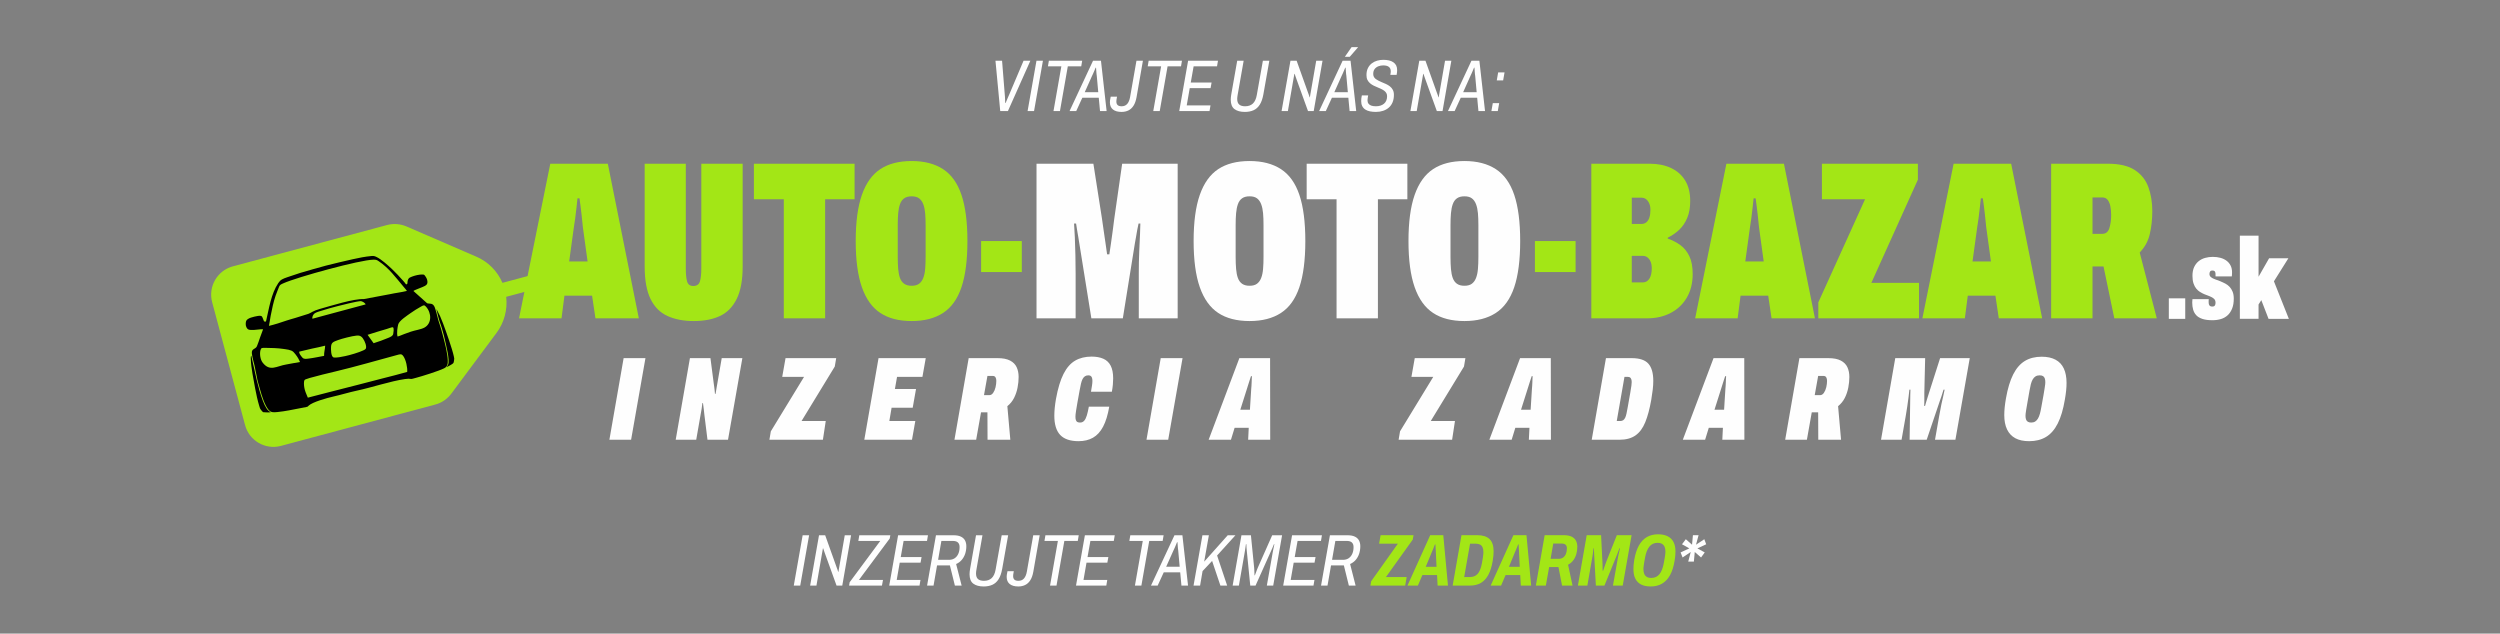 <?xml version="1.0" encoding="UTF-8"?>
<!DOCTYPE svg PUBLIC "-//W3C//DTD SVG 1.0//EN" "http://www.w3.org/TR/2001/REC-SVG-20010904/DTD/svg10.dtd">
<!-- Creator: CorelDRAW 2021.5 -->
<svg xmlns="http://www.w3.org/2000/svg" xml:space="preserve" width="199.269mm" height="50.503mm" version="1.0" style="shape-rendering:geometricPrecision; text-rendering:geometricPrecision; image-rendering:optimizeQuality; fill-rule:evenodd; clip-rule:evenodd"
viewBox="0 0 22485.92 5698.84"
 xmlns:xlink="http://www.w3.org/1999/xlink"
 xmlns:xodm="http://www.corel.com/coreldraw/odm/2003">
 <rect x="0" y="0" width="22485.92" height="5698.84" fill="#808080" stroke="none"/>
 <defs>
  <style type="text/css">
   <![CDATA[
    .fil0 {fill:none}
    .fil2 {fill:black}
    .fil3 {fill:#FEFEFE;fill-rule:nonzero}
    .fil1 {fill:#A3E616;fill-rule:nonzero}
    .fil4 {fill:#A3E616;fill-rule:nonzero}
   ]]>
  </style>
 </defs>
 <g id="Layer_x0020_1">
  <rect class="fil0" x="-0" y="-0" width="22485.91" height="5698.83"/>
  <g id="_2073222866560">
   <g>
    <g>
     <path class="fil1" d="M4059.24 3540.68l407.37 -547.33c68.87,-92.96 99.7,-208.93 86.34,-323.72l371.62 -99.58c10.62,-2.84 17.17,-9.63 20.39,-20.2 2.88,-10.49 1.25,-27.82 -5.19,-51.88 -3.1,-11.58 -6.32,-21.09 -9.99,-28.5 -3.75,-7.71 -7.68,-13.69 -11.84,-17.92 -4.24,-4.56 -8.28,-7.17 -12.85,-7.96 -4.57,-0.8 -9.21,-0.55 -14.21,0.79l-371.69 99.59c-45.29,-105.97 -129.84,-190.77 -236.24,-235.93l-627.44 -271.4c-54.83,-23.26 -116.08,-28.18 -173.86,-12.69l-1388.11 371.94c-140.26,38.25 -223.31,183.05 -185.07,323.29 98.5,367.61 197.01,735.22 295.49,1102.84 36.4,140.77 180.29,225.41 321.04,189 517.98,-138.75 871.37,-233.47 1389.34,-372.26 57.97,-14.84 108.54,-49.71 144.89,-98.08z"/>
     <path class="fil2" d="M3662.49 3345.22c-73.92,20.7 -149.01,40.28 -223.08,58.68 -74.66,18.53 -149.05,39.37 -223.54,57.97 -149.35,37.31 -298.31,76.66 -447.15,114.86 -8.41,-22.55 -19.42,-43.17 -26.7,-69.09 -6.15,-21.96 -9.99,-51.78 -7.64,-71.07 1.5,-12.34 2.05,-19.65 14.55,-24.74 8.93,-3.64 27.31,-9.67 36.37,-12.24 76.66,-21.7 155.49,-40.44 233.49,-59.1 184.72,-44.13 365.7,-97.18 549.09,-146.57 33.34,-8.98 43.43,-13.87 60.49,10.44 23.18,33.07 37.61,102.61 34.11,140.86zm354.36 -42.44c15.32,-7.72 45.35,-23.78 57.23,-33.54 7.61,-6.24 7.92,-17.4 9.74,-27.82 2.82,-16.17 2.44,-16.01 -1.53,-34.68 -14.73,-69.45 -69.83,-224.8 -96.46,-295.31 -8.62,-22.86 -18.09,-45.27 -27.32,-67.5l-29.67 -58.54c-3.15,-3.95 -1.85,-2.14 -3.36,-3.54 10.84,44.25 21.69,95.01 37.79,135.83 7.3,18.49 14.48,46.66 20.14,66.5 6.44,22.55 13.08,47.06 17.7,69.73 8.82,43.29 47.66,184.62 29.27,226.45l-11.1 18.91c-2.25,3.05 -0.82,0.63 -2.44,3.51zm-1581.3 405.09c-18.55,-9.78 -26.11,-16.09 -39.84,-36.68 -43.95,-65.82 -88.28,-253.04 -104.8,-333.83 -9.3,-45.5 -22.68,-93.72 -30.77,-138.66 -6.57,8 -4.5,23.58 -4.22,32.97 2.34,74.48 25.24,188.09 38.89,261.47 9.08,48.83 22.33,110.66 37.05,158.53 5.18,16.88 5.7,22.58 15.44,34.86 4.62,5.81 15.03,19.26 21.01,21.15 5.97,1.88 59.6,2.39 67.25,0.2zm857.26 -590.88c1.57,20.92 -5.09,24.77 -24.26,34.03 -40.49,19.57 -121.62,43.06 -164.31,51.93 -28.93,6.04 -79.99,16.87 -102.89,12.01 -25.46,-5.43 -25.25,-75.71 -23.95,-95.78 2.58,-39.33 20.55,-44.55 62.41,-60.33 32.17,-12.12 128.21,-37.24 165.03,-40.12 20.97,-1.62 30.11,-1.03 43.99,8.82 19.3,13.68 41.7,58.51 43.97,89.43zm13.44 -105.5c46.05,-14.13 129.32,-41.41 172.51,-52.75 10.39,-2.74 18.43,-6.33 27.67,-9.33 4.48,-1.44 23.99,-8.14 28.61,-5.27 10.48,8.85 3.54,49.18 1.68,59.15 -3.39,18.12 -23.7,27.24 -44.81,35.83 -39.93,16.26 -90.07,35.68 -131.77,47.81l-53.89 -75.44zm-391.26 189.26c-46.22,8.31 -93.14,18.93 -138.23,24.33 -22.92,2.74 -43,6.98 -56.69,-8.44 -38.16,-42.99 -28.28,-55.48 -27.05,-54.22l113.77 -26.97c37.29,-7.49 80.87,-16.81 117.83,-26.33 -0.53,29.78 -11.32,60.64 -9.63,91.63zm660.71 -173.98c-9.1,-32.23 -0.27,-82.36 5.36,-107.18 7.93,-35.09 82.28,-81.77 111.84,-103.4 25.76,-18.84 63.85,-42.15 92.03,-57.71 24.58,-13.55 30.16,-18.19 46.81,0.26 51.37,57 53.18,151.06 -14.48,187.86 -31.95,17.39 -85.69,23.88 -122.79,36.89 -19.62,6.88 -40.39,14.23 -59.05,21.24 -16.07,6.05 -44.78,19 -59.72,22.04zm-877.29 229.46c-19.56,5.13 -41.12,6.65 -61.15,10.47 -20.28,3.87 -41.68,8.36 -62.45,11.6 -86.01,13.47 -146.6,67.93 -212.11,-16.25 -22.18,-28.52 -28.19,-78.55 -20.53,-110.45 6,-24.95 15.1,-22.83 42.01,-22.9 45.09,-0.1 121.09,2.65 161.04,9.16 28.8,4.69 74.63,7.33 94.46,28.41 11.89,12.67 21.36,24.14 32.19,40.26 19.16,28.57 16.92,33.48 26.53,49.68zm590.13 -518.34l-479.07 128.99c-3.42,-18.56 7.58,-38.72 20.45,-48.35 12.83,-9.61 46.47,-19.47 64.44,-24.58 22.2,-6.31 45.08,-14.33 68.7,-20.72 24.31,-6.59 48.73,-13.21 73.09,-19.59 34.56,-9.03 175.88,-44.69 208.43,-45.1 7.93,-0.1 37.37,11.92 43.96,29.35zm-869.44 193.22c6.16,-30.2 9.85,-62.48 15.66,-92.1 12.14,-61.76 23.81,-119.44 43.86,-178.88 9.93,-29.42 21.68,-54.77 32.77,-84.04 5.6,-14.71 19.56,-20.11 38.42,-28.56 122.72,-55.07 689.07,-211.06 810.25,-211.99 23.26,-0.16 29.17,2.51 44.9,13 94.56,63.18 153.21,146.31 224.71,230.66 10.05,11.85 21.28,24.71 30.43,37.38 -49.52,12.62 -104.76,18.56 -154.65,29.61l-232.82 43.76c-93.57,-3.99 -291.47,59.73 -394.69,88.22 -64.97,17.95 -81.69,37.2 -104.06,44.57l-117.15 36.64c-26.08,8.2 -54.67,15.01 -79.99,23.93 -46.76,16.5 -109.32,36.41 -157.65,47.79zm-26.65 -38.94c-25.32,1.06 -14.31,-0.17 -31.4,-36.14 -4.76,-10.02 -8.14,-14.13 -18.22,-15.3 -8.68,-1.03 -19.07,0.08 -28,1.82 -28.27,5.47 -92.51,16.96 -101.33,46.23 -4.05,13.45 -5.83,36.24 2.49,53.7 9.56,20.05 18.71,23.79 39.47,25.15 42.32,2.78 93.65,-10.38 110.64,-5.28 -9,24.64 -18.68,49.58 -27.62,74.78 -9.06,25.54 -16.98,52.74 -27.83,77.21 -12.85,28.99 -50.84,19.1 -45.06,65.89 4.42,35.82 14.61,71.71 23.81,107.23 4.25,16.44 6.34,34.87 9.91,51.48 3.46,16.13 8.84,37.09 11.09,52.82 4.49,31.35 19.53,77.03 28.21,109.46 16.02,59.87 44.09,147.62 78.1,185.88 21.89,24.61 43.33,22.39 80.92,18.81 33.39,-3.18 68.33,-9.17 102.29,-15.08l155.1 -29.98c17.13,-4.25 11.3,-2.81 20.64,-11.8 34.82,-33.47 167.01,-69.86 219.22,-81.57 72.19,-16.19 145.08,-39.12 217.31,-54.41 133.01,-28.12 298.61,-84.74 430.9,-103.71 56.79,-8.14 42.26,4.52 69.98,-3.22 9.37,-2.61 18.77,-5.08 28.14,-7.58 54.63,-14.49 204.08,-61.13 252.62,-85.39 16.69,-8.35 23.65,-16.34 29.45,-30.55 14.2,-34.73 -9.7,-149.18 -22.83,-198.58 -10.87,-40.8 -29.43,-118.68 -43.31,-158.02 -22.95,-64.96 -27.49,-108.36 -45.23,-157.8 -17.25,-48.09 -46.8,-32.89 -70.04,-40.61l-123.43 -110.33c9.43,-9.72 84.1,-33.82 104.31,-46.06 17.68,-10.71 23.66,-19.22 21.69,-41.58 -1.81,-20.05 -12.37,-37.11 -22.51,-50.15 -7.84,-10.04 -8.06,-9.75 -21.1,-10.12 -9.5,-0.27 -17.12,-0.19 -27.61,1.26 -28.29,3.88 -62.01,13.39 -87.59,26.09 -13.61,6.76 -20.24,27.29 -20.41,42.15 -0.17,12.83 -0.03,14.68 -12.56,19.68 -8.53,-13.23 -18.55,-23.95 -29.54,-36.36 -30.48,-34.39 -61.18,-67.55 -94.75,-99.39 -35.88,-34.03 -98.24,-90.74 -140.44,-110.77 -15.34,-7.3 -25.03,-11.36 -45.2,-9.44 -59.67,5.63 -111.04,15.79 -170.64,29.2 -79.87,17.96 -157.6,36.38 -237.81,56.67 -40.26,10.21 -79.66,22.41 -119.67,33.14 -79.03,21.18 -151.13,44.12 -228.03,71.05 -45.71,16.01 -62.91,22.46 -84.14,54.38 -31.75,47.78 -52.34,103.63 -68.85,164.72 -16.36,60.54 -27.42,121.54 -41.14,180.43z"/>
    </g>
    <path class="fil1" d="M4668.44 2863.35l280.99 -1390.79 517.49 0 278.95 1390.79 -390.12 0 -30.34 -204.17 -248.64 0 -26.28 204.17 -382.05 0zm450.78 -511.45l165.75 0 -42.45 -309.26c-1.34,-12.14 -3.02,-28.33 -5.04,-48.53 -2.02,-20.22 -4.37,-42.78 -7.09,-67.72 -2.69,-24.94 -5.71,-49.88 -9.07,-74.81 -3.36,-24.9 -6.42,-47.48 -9.11,-67.72l-18.19 0c-2.69,25.62 -5.74,53.9 -9.11,84.93 -3.36,30.99 -7.05,61.97 -11.11,92.99 -4.04,30.99 -8.08,57.94 -12.13,80.86l-42.45 309.26zm1119.9 535.71c-90.3,0 -168.8,-15.15 -235.51,-45.5 -66.69,-30.32 -117.57,-81.53 -152.62,-153.62 -35.03,-72.09 -52.56,-169.46 -52.56,-292.09l0 -923.84 369.95 0 0 944.04c0,47.19 3.7,84.9 11.09,113.2 7.43,28.32 25.94,42.47 55.62,42.47 32.33,0 52.53,-14.15 60.63,-42.47 8.09,-28.3 12.13,-66.01 12.13,-113.2l0 -944.04 371.94 0 0 923.84c0,122.64 -17.85,220 -53.57,292.09 -35.7,72.09 -85.91,123.3 -150.6,153.62 -64.67,30.34 -143.51,45.5 -236.51,45.5zm810.62 -24.26l0 -1071.38 -268.87 0 0 -319.41 905.63 0 0 319.41 -264.82 0 0 1071.38 -371.94 0zm1150.22 24.26c-114.57,0 -208.57,-24.26 -282,-72.78 -73.46,-48.5 -128.72,-125.66 -165.75,-231.46 -37.07,-105.77 -55.62,-244.26 -55.62,-415.39 0,-171.16 18.55,-309.63 55.62,-415.43 37.03,-105.79 92.29,-182.93 165.75,-231.45 73.44,-48.53 167.44,-72.77 282,-72.77 113.19,0 207.19,24.24 281.97,72.77 74.81,48.52 130.06,125.66 165.79,231.45 35.69,105.8 53.57,244.27 53.57,415.43 0,171.14 -17.87,309.63 -53.57,415.39 -35.73,105.8 -90.97,182.96 -165.79,231.46 -74.78,48.52 -168.78,72.78 -281.97,72.78zm0 -317.38c28.29,0 50.52,-6.06 66.68,-18.19 16.19,-12.13 28.66,-29.31 37.41,-51.56 8.77,-22.22 14.49,-49.17 17.2,-80.85 2.7,-31.66 4.04,-67.73 4.04,-108.15l0 -287.05c0,-40.43 -1.34,-76.13 -4.04,-107.14 -2.71,-30.99 -8.43,-57.94 -17.2,-80.86 -8.75,-22.88 -21.21,-40.43 -37.41,-52.56 -16.16,-12.11 -38.39,-18.18 -66.68,-18.18 -28.32,0 -50.88,6.07 -67.73,18.18 -16.86,12.13 -29.33,29.68 -37.4,52.56 -8.1,22.92 -13.48,49.88 -16.17,80.86 -2.72,31.01 -4.06,66.71 -4.06,107.14l0 287.05c0,40.42 1.34,76.48 4.06,108.15 2.69,31.69 8.07,58.63 16.17,80.85 8.07,22.25 20.54,39.43 37.4,51.56 16.85,12.13 39.4,18.19 67.73,18.19zm624.6 -123.31l0 -278.95 365.89 0 0 278.95 -365.89 0z"/>
    <path class="fil3" d="M9322.88 2863.35l0 -1390.79 511.45 0 76.79 491.25c4.06,26.95 8.78,59.95 14.15,99.04 5.41,39.08 11.13,78.5 17.21,118.26 6.05,39.77 11.09,75.12 15.15,106.14l20.2 0c4.06,-25.62 8.77,-57.3 14.15,-95.01 5.41,-37.75 10.79,-76.48 16.17,-116.25 5.41,-39.75 10.11,-76.48 14.17,-110.17l70.75 -493.26 499.3 0 0 1390.79 -349.72 0 0 -402.28c0,-71.42 1.34,-137.45 4.04,-198.09 2.69,-60.65 5.04,-113.21 7.09,-157.69 2.01,-44.46 3.02,-76.12 3.02,-95l-16.17 0c-4.06,16.17 -8.09,35.73 -12.13,58.61 -4.06,22.92 -7.76,44.49 -11.13,64.69 -3.36,20.23 -6.41,37.07 -9.11,50.54l-109.15 679.22 -283.01 0 -109.16 -679.22c-1.34,-13.47 -4.03,-30.31 -8.07,-50.54 -4.06,-20.2 -7.76,-41.77 -11.13,-64.69 -3.36,-22.88 -6.41,-42.44 -9.11,-58.61l-18.18 0c2.69,33.71 5.04,75.82 7.06,126.33 2.04,50.55 3.72,104.12 5.07,160.72 1.34,56.59 2.02,111.17 2.02,163.73l0 402.28 -351.74 0zm1916.38 24.26c-114.57,0 -208.57,-24.26 -282,-72.78 -73.46,-48.5 -128.71,-125.66 -165.75,-231.46 -37.07,-105.77 -55.61,-244.26 -55.61,-415.39 0,-171.16 18.54,-309.63 55.61,-415.43 37.05,-105.79 92.29,-182.93 165.75,-231.45 73.44,-48.53 167.44,-72.77 282,-72.77 113.19,0 207.19,24.24 281.97,72.77 74.81,48.52 130.06,125.66 165.79,231.45 35.69,105.8 53.57,244.27 53.57,415.43 0,171.14 -17.87,309.63 -53.57,415.39 -35.73,105.8 -90.97,182.96 -165.79,231.46 -74.78,48.52 -168.78,72.78 -281.97,72.78zm0 -317.38c28.3,0 50.52,-6.06 66.69,-18.19 16.19,-12.13 28.65,-29.31 37.4,-51.56 8.77,-22.22 14.49,-49.17 17.21,-80.85 2.69,-31.66 4.03,-67.73 4.03,-108.15l0 -287.05c0,-40.43 -1.34,-76.13 -4.03,-107.14 -2.72,-30.99 -8.44,-57.94 -17.21,-80.86 -8.75,-22.88 -21.2,-40.43 -37.4,-52.56 -16.17,-12.11 -38.39,-18.18 -66.69,-18.18 -28.32,0 -50.88,6.07 -67.72,18.18 -16.87,12.13 -29.34,29.68 -37.41,52.56 -8.09,22.92 -13.47,49.88 -16.17,80.86 -2.71,31.01 -4.06,66.71 -4.06,107.14l0 287.05c0,40.42 1.35,76.48 4.06,108.15 2.7,31.69 8.08,58.63 16.17,80.85 8.07,22.25 20.54,39.43 37.41,51.56 16.84,12.13 39.39,18.19 67.72,18.19zm782.29 293.12l0 -1071.38 -268.86 0 0 -319.41 905.63 0 0 319.41 -264.83 0 0 1071.38 -371.94 0zm1150.22 24.26c-114.56,0 -208.57,-24.26 -281.99,-72.78 -73.47,-48.5 -128.72,-125.66 -165.77,-231.46 -37.06,-105.77 -55.61,-244.26 -55.61,-415.39 0,-171.16 18.55,-309.63 55.61,-415.43 37.05,-105.79 92.29,-182.93 165.77,-231.45 73.43,-48.53 167.44,-72.77 281.99,-72.77 113.19,0 207.2,24.24 281.98,72.77 74.8,48.52 130.05,125.66 165.78,231.45 35.7,105.8 53.58,244.27 53.58,415.43 0,171.14 -17.87,309.63 -53.58,415.39 -35.73,105.8 -90.97,182.96 -165.78,231.46 -74.78,48.52 -168.79,72.78 -281.98,72.78zm0 -317.38c28.3,0 50.52,-6.06 66.69,-18.19 16.19,-12.13 28.66,-29.31 37.41,-51.56 8.77,-22.22 14.48,-49.17 17.2,-80.85 2.69,-31.66 4.04,-67.73 4.04,-108.15l0 -287.05c0,-40.43 -1.35,-76.13 -4.04,-107.14 -2.72,-30.99 -8.43,-57.94 -17.2,-80.86 -8.75,-22.88 -21.21,-40.43 -37.41,-52.56 -16.17,-12.11 -38.39,-18.18 -66.69,-18.18 -28.32,0 -50.88,6.07 -67.72,18.18 -16.87,12.13 -29.33,29.68 -37.41,52.56 -8.09,22.92 -13.47,49.88 -16.16,80.86 -2.72,31.01 -4.06,66.71 -4.06,107.14l0 287.05c0,40.42 1.34,76.48 4.06,108.15 2.69,31.69 8.07,58.63 16.16,80.85 8.08,22.25 20.54,39.43 37.41,51.56 16.84,12.13 39.39,18.19 67.72,18.19z"/>
    <path class="fil1" d="M13805.53 2446.92l0 -278.95 365.89 0 0 278.95 -365.89 0zm507.41 416.43l0 -1390.79 525.59 0c72.77,0 136.45,12.81 191.03,38.41 54.58,25.62 97.03,63.01 127.34,112.21 30.32,49.18 45.5,110.84 45.5,184.95 0,57.94 -8.77,108.16 -26.28,150.6 -17.54,42.45 -41.44,78.18 -71.78,107.14 -30.31,28.97 -65,52.9 -104.09,71.78l0 8.07c41.77,14.83 79.49,34.38 113.19,58.62 33.68,24.26 60.63,57.29 80.86,99.06 20.2,41.77 30.31,95.69 30.31,161.73 0,80.86 -17.5,151.26 -52.56,211.23 -35.01,59.99 -83.55,106.13 -145.52,138.47 -62.01,32.35 -132.75,48.52 -212.27,48.52l-501.32 0zm363.87 -323.44l101.06 0c22.92,0 41.77,-10.79 56.6,-32.33 14.82,-21.58 22.24,-53.92 22.24,-97.03 0,-20.23 -3.36,-38.75 -10.11,-55.59 -6.73,-16.87 -16.17,-30 -28.3,-39.43 -12.13,-9.43 -25.62,-14.14 -40.43,-14.14l-101.06 0 0 238.51zm0 -525.6l86.91 0c17.51,0 32.36,-5.04 44.47,-15.15 12.13,-10.09 21.24,-24.6 27.29,-43.46 6.08,-18.86 9.11,-42.45 9.11,-70.74 0,-29.64 -7.4,-54.92 -22.22,-75.82 -14.85,-20.88 -34.38,-31.32 -58.64,-31.32l-86.91 0 0 236.49zm570.06 849.04l280.99 -1390.79 517.49 0 278.95 1390.79 -390.12 0 -30.34 -204.17 -248.64 0 -26.28 204.17 -382.05 0zm450.78 -511.45l165.75 0 -42.45 -309.26c-1.34,-12.14 -3.02,-28.33 -5.04,-48.53 -2.02,-20.22 -4.37,-42.78 -7.09,-67.72 -2.69,-24.94 -5.71,-49.88 -9.07,-74.81 -3.36,-24.9 -6.42,-47.48 -9.11,-67.72l-18.19 0c-2.69,25.62 -5.74,53.9 -9.11,84.93 -3.36,30.99 -7.05,61.97 -11.11,92.99 -4.04,30.99 -8.08,57.94 -12.13,80.86l-42.45 309.26zm656.97 511.45l0 -143.54 420.46 -927.84 -388.1 0 0 -319.41 863.15 0 0 143.54 -418.45 927.86 428.56 0 0 319.4 -905.63 0zm935.94 0l281 -1390.79 517.49 0 278.95 1390.79 -390.13 0 -30.34 -204.17 -248.63 0 -26.28 204.17 -382.06 0zm450.79 -511.45l165.75 0 -42.45 -309.26c-1.34,-12.14 -3.02,-28.33 -5.04,-48.53 -2.02,-20.22 -4.37,-42.78 -7.09,-67.72 -2.7,-24.94 -5.72,-49.88 -9.08,-74.81 -3.36,-24.9 -6.41,-47.48 -9.11,-67.72l-18.18 0c-2.7,25.62 -5.74,53.9 -9.11,84.93 -3.36,30.99 -7.06,61.97 -11.13,92.99 -4.03,30.99 -8.07,57.94 -12.13,80.86l-42.44 309.26zm707.51 511.45l0 -1390.79 509.41 0c103.76,0 184.62,18.89 242.55,56.62 57.97,37.71 98.74,88.93 122.3,153.62 23.6,64.69 35.39,136.79 35.39,216.3 0,72.77 -7.43,141.17 -22.24,205.18 -14.83,64.03 -45.14,119.61 -90.95,166.77l153.62 592.3 -382.05 0 -97.03 -466.95 -99.06 0 0 466.95 -371.94 0zm371.94 -760.07l86.93 0c32.34,0 53.9,-17.17 64.69,-51.56 10.77,-34.35 16.17,-73.1 16.17,-116.22 0,-29.68 -2.36,-56.29 -7.09,-79.86 -4.71,-23.58 -12.81,-42.78 -24.26,-57.63 -11.43,-14.82 -27.96,-22.22 -49.52,-22.22l-86.93 0 0 327.48z"/>
    <path class="fil3" d="M5481.07 3955.3l128.04 -734.08 196.3 0 -129.1 734.08 -195.24 0zm596.36 0l128.04 -734.08 184.56 0 28.81 221.94c1.42,9.24 2.84,19.38 4.28,30.42 1.42,11.01 2.84,22.4 4.27,34.11 1.42,11.75 2.48,23.31 3.2,34.69l5.33 0c2.84,-18.49 6.57,-40.37 11.21,-65.62 4.63,-25.24 8.35,-46.77 11.19,-64.53l33.09 -191.01 185.65 0 -129.1 734.08 -184.59 0 -27.73 -223c-1.42,-15.65 -3.39,-33.42 -5.87,-53.34 -2.48,-19.92 -4.82,-37.71 -6.94,-53.36l-5.33 0c-1.42,14.23 -3.75,31.84 -6.96,52.82 -3.18,20.98 -6.57,40.01 -10.11,57.09l-38.41 219.79 -184.59 0zm842.82 0l12.81 -75.77 298.74 -489.71 -196.3 0 29.87 -168.6 455.6 0 -12.81 75.76 -298.76 489.75 217.67 0 -25.62 168.57 -481.2 0zm853.54 0l128.04 -734.08 424.63 0 -29.88 168.6 -228.32 0 -19.19 108.83 189.92 0 -29.88 168.57 -189.91 0 -20.28 119.51 233.65 0 -29.88 168.57 -428.89 0zm810.82 0l128.04 -734.08 260.33 0c46.95,0 84.3,7.3 112.03,21.88 27.76,14.59 47.5,34.51 59.21,59.76 11.75,25.24 17.61,54.57 17.61,88.02 0,30.58 -3.2,62.42 -9.59,95.51 -6.42,33.05 -16.89,63.99 -31.48,92.8 -14.59,28.82 -34.69,53.52 -60.29,74.16l26.69 301.95 -204.86 0 -1.06 -246.47 -57.63 0 -43.74 246.47 -195.25 0zm265.69 -401.18l48 0c13.51,0 25.06,-6.93 34.67,-20.82 9.59,-13.87 16.71,-30.76 21.34,-50.68 4.63,-19.92 6.93,-39.11 6.93,-57.61 0,-12.8 -2.48,-23.3 -7.45,-31.48 -4.99,-8.17 -13.17,-12.25 -24.54,-12.25l-48.01 0 -30.93 172.84zm851.35 413.97c-75.4,0 -130.71,-18.68 -165.91,-56.03 -35.2,-37.33 -52.81,-95.11 -52.81,-173.36 0,-22.06 1.24,-45.7 3.75,-70.96 2.48,-25.27 6.21,-52.12 11.21,-80.57 17.06,-93.87 39.65,-168.57 67.74,-224.06 28.1,-55.48 62.97,-95.3 104.56,-119.48 41.62,-24.19 90.86,-36.3 147.78,-36.3 41.26,0 76.46,6.42 105.63,19.23 29.16,12.8 51.22,33.59 66.15,62.41 14.92,28.79 22.4,67.02 22.4,114.69 0,17.07 -0.88,35.57 -2.66,55.48 -1.78,19.92 -4.82,41.26 -9.08,64.03l-187.77 0c3.54,-20.65 6.58,-38.96 9.06,-54.98 2.51,-15.98 3.75,-30.05 3.75,-42.14 0,-10.65 -1.24,-19.92 -3.75,-27.73 -2.48,-7.84 -6.4,-13.53 -11.72,-17.07 -5.35,-3.57 -12.29,-5.36 -20.82,-5.36 -12.09,0 -22.4,2.85 -30.94,8.54 -8.53,5.69 -15.65,14.05 -21.34,25.08 -5.69,11.02 -10.47,25.07 -14.41,42.15 -3.9,17.07 -7.99,37.35 -12.25,60.81 -8.54,46.22 -15.29,83.75 -20.28,112.57 -4.97,28.79 -8.72,51.22 -11.21,67.2 -2.48,16.01 -4.08,27.94 -4.78,35.75 -0.72,7.84 -1.08,14.59 -1.08,20.29 0,11.37 1.24,21.16 3.75,29.33 2.48,8.17 6.75,14.05 12.81,17.61 6.03,3.54 14.41,5.33 25.06,5.33 14.93,0 27.22,-5.33 36.81,-16.01 9.59,-10.65 17.61,-26.66 24,-48 6.42,-21.34 12.45,-47.65 18.13,-78.94l183.53 0c-12.81,74.68 -31.3,134.79 -55.48,180.31 -24.18,45.53 -54.58,78.58 -91.23,99.23 -36.63,20.62 -79.49,30.93 -128.56,30.93zm610.25 -12.8l128.04 -734.08 196.31 0 -129.1 734.08 -195.25 0zm559.02 0l276.33 -734.08 276.36 0 1.06 734.08 -198.44 0 5.33 -107.76 -126.98 0 -33.06 107.76 -200.59 0zm284.87 -269.95l86.41 0 11.75 -187.77c0.72,-7.83 1.42,-16.55 2.14,-26.15 0.7,-9.6 1.24,-19.74 1.58,-30.42 0.36,-10.66 0.72,-20.98 1.08,-30.94 0.34,-9.95 0.88,-18.83 1.61,-26.66l-8.54 0c-3.57,10.69 -7.65,23.12 -12.29,37.35 -4.6,14.23 -9.05,28.09 -13.32,41.59 -4.28,13.53 -7.84,24.92 -10.69,34.15l-59.75 188.85zm1423.79 269.95l12.81 -75.77 298.74 -489.71 -196.31 0 29.88 -168.6 455.59 0 -12.8 75.76 -298.76 489.75 217.66 0 -25.6 168.57 -481.2 0zm816.18 0l276.34 -734.08 276.36 0 1.06 734.08 -198.44 0 5.33 -107.76 -126.98 0 -33.06 107.76 -200.6 0zm284.88 -269.95l86.41 0 11.75 -187.77c0.72,-7.83 1.42,-16.55 2.14,-26.15 0.7,-9.6 1.24,-19.74 1.58,-30.42 0.36,-10.66 0.72,-20.98 1.08,-30.94 0.34,-9.95 0.88,-18.83 1.6,-26.66l-8.53 0c-3.57,10.69 -7.66,23.12 -12.29,37.35 -4.6,14.23 -9.05,28.09 -13.32,41.59 -4.28,13.53 -7.84,24.92 -10.69,34.15l-59.75 188.85zm635.85 269.95l128.04 -734.08 231.51 0c70.44,0 120.39,16.55 149.92,49.62 29.52,33.09 44.27,84.85 44.27,155.25 0,24.19 -1.58,50.16 -4.8,77.88 -3.2,27.76 -7.65,58.34 -13.34,91.75 -14.23,81.1 -32.18,148.32 -53.88,201.66 -21.68,53.36 -51.04,93.02 -88.03,118.96 -36.99,25.98 -85.37,38.96 -145.09,38.96l-248.6 0zm225.12 -168.57l30.94 0c10.67,0 19.56,-2.34 26.66,-6.94 7.11,-4.63 13.17,-12.11 18.16,-22.42 4.97,-10.29 9.06,-23.46 12.27,-39.47 3.2,-15.99 6.93,-35.39 11.19,-58.15 9.96,-55.48 17.43,-97.81 22.4,-126.96 5,-29.18 8.36,-50.52 10.14,-64.02 1.78,-13.53 2.66,-24.19 2.66,-32.02 0,-9.96 -1.24,-18.47 -3.72,-25.58 -2.48,-7.12 -6.05,-12.47 -10.69,-16.01 -4.6,-3.58 -11.19,-5.34 -19.74,-5.34l-30.93 0 -69.35 396.91zm594.24 168.57l276.34 -734.08 276.36 0 1.06 734.08 -198.46 0 5.34 -107.76 -126.98 0 -33.06 107.76 -200.6 0zm284.87 -269.95l86.43 0 11.75 -187.77c0.72,-7.83 1.42,-16.55 2.14,-26.15 0.7,-9.6 1.24,-19.74 1.58,-30.42 0.36,-10.66 0.72,-20.98 1.08,-30.94 0.34,-9.95 0.88,-18.83 1.6,-26.66l-8.53 0c-3.58,10.69 -7.66,23.12 -12.29,37.35 -4.6,14.23 -9.05,28.09 -13.33,41.59 -4.27,13.53 -7.83,24.92 -10.67,34.15l-59.76 188.85zm635.87 269.95l128.04 -734.08 260.33 0c46.94,0 84.29,7.3 112.03,21.88 27.75,14.59 47.48,34.51 59.21,59.76 11.74,25.24 17.61,54.57 17.61,88.02 0,30.58 -3.2,62.42 -9.6,95.51 -6.41,33.05 -16.89,63.99 -31.47,92.8 -14.59,28.82 -34.69,53.52 -60.3,74.16l26.7 301.95 -204.86 0 -1.06 -246.47 -57.63 0 -43.75 246.47 -195.24 0zm265.68 -401.18l48.01 0c13.5,0 25.06,-6.93 34.65,-20.82 9.6,-13.87 16.71,-30.76 21.35,-50.68 4.63,-19.92 6.93,-39.11 6.93,-57.61 0,-12.8 -2.48,-23.3 -7.45,-31.48 -5,-8.17 -13.17,-12.25 -24.55,-12.25l-48 0 -30.94 172.84zm596.36 401.18l128.04 -734.08 268.87 0 -7.48 311.57c0,7.11 0,17.59 0,31.48 0,13.86 0,28.61 0,44.26 0,15.65 -0.34,29.88 -1.06,42.68l7.48 0c2.84,-10.65 6.39,-23.1 10.65,-37.33 4.27,-14.22 8.71,-28.63 13.35,-43.22 4.63,-14.59 8.71,-27.54 12.25,-38.93l99.23 -310.51 266.74 0 -129.1 734.08 -183.5 0 37.33 -212.32c6.42,-37.71 12.99,-72.56 19.74,-104.57 6.78,-32 12.99,-59.76 18.68,-83.22 5.7,-23.46 9.26,-40.19 10.69,-50.16l-9.63 0c-2.84,8.54 -6.03,18.68 -9.59,30.42 -3.54,11.75 -7.12,22.94 -10.66,33.6 -3.57,10.69 -6.75,19.56 -9.59,26.66l-121.66 359.58 -153.62 0 5.33 -359.58c0,-10.65 0.18,-25.42 0.52,-44.26 0.36,-18.86 0.9,-34.33 1.6,-46.43l-9.59 0c-1.42,17.8 -3.9,40.03 -7.48,66.69 -3.54,26.7 -7.45,54.97 -11.71,84.85 -4.27,29.87 -8.9,58.67 -13.89,86.41l-37.33 212.32 -184.59 0zm1332.59 12.8c-50.52,0 -92.14,-8.89 -124.83,-26.66 -32.72,-17.8 -57.46,-44.1 -74.17,-78.97 -16.7,-34.85 -25.08,-77.89 -25.08,-129.1 0,-22.04 1.26,-45.35 3.75,-69.87 2.48,-24.54 6.21,-51.04 11.21,-79.49 15.65,-89.63 37.51,-162.01 65.62,-217.13 28.1,-55.12 63.12,-95.32 105.1,-120.56 41.95,-25.25 92.11,-37.9 150.44,-37.9 49.77,0 91.39,8.9 124.84,26.7 33.42,17.77 58.31,44.26 74.68,79.49 16.34,35.21 24.54,78.4 24.54,129.62 0,22.06 -1.24,45.17 -3.75,69.35 -2.48,24.18 -6.21,50.52 -11.21,78.97 -14.92,89.63 -36.45,162.01 -64.53,217.13 -28.12,55.12 -63.33,95.3 -105.64,120.56 -42.32,25.25 -92.65,37.87 -150.96,37.87zm18.13 -167.51c14.23,0 26.3,-3.2 36.27,-9.59 9.95,-6.42 18.31,-15.47 25.06,-27.22 6.78,-11.74 12.47,-25.96 17.07,-42.68 4.63,-16.71 8.72,-35.75 12.29,-57.09 8.53,-44.8 15.11,-81.09 19.74,-108.83 4.63,-27.73 8.17,-49.24 10.65,-64.56 2.52,-15.29 4.12,-26.86 4.82,-34.67 0.7,-7.84 1.06,-14.23 1.06,-19.22 0,-12.81 -1.6,-23.83 -4.78,-33.06 -3.22,-9.26 -8.54,-16.19 -16.01,-20.82 -7.48,-4.6 -17.61,-6.94 -30.42,-6.94 -14.23,0 -26.48,3.22 -36.81,9.63 -10.29,6.39 -18.83,15.65 -25.6,27.74 -6.76,12.07 -12.27,26.3 -16.53,42.68 -4.27,16.35 -8.18,35.21 -11.75,56.55 -7.81,44.8 -14.23,81.27 -19.19,109.37 -4.99,28.09 -8.71,49.79 -11.19,65.08 -2.52,15.29 -4.1,26.68 -4.82,34.15 -0.7,7.48 -1.06,14.05 -1.06,19.74 0,12.11 1.6,22.76 4.78,32.02 3.22,9.23 8.72,16.17 16.55,20.8 7.82,4.63 17.77,6.93 29.88,6.93z"/>
    <path class="fil3" d="M19507.19 2867.75l0 -184.75 147.6 0 0 184.75 -147.6 0zm391.19 12.39c-35.8,0 -65.55,-3.96 -89.29,-11.87 -23.74,-7.92 -42.14,-18.93 -55.22,-33.04 -13.07,-14.09 -22.35,-30.78 -27.86,-50.05 -5.51,-19.27 -8.25,-40.25 -8.25,-62.97 0,-2.74 0.18,-7.21 0.52,-13.43 0.34,-6.17 0.85,-12.39 1.55,-18.56l146.56 0c-0.69,6.87 -1.03,12.05 -1.03,15.49 0,3.44 0,7.21 0,11.33 0,7.57 0.85,14.46 2.58,20.64 1.7,6.21 4.97,11.01 9.81,14.46 4.81,3.44 11.69,5.18 20.64,5.18 6.88,0 12.37,-1.22 16.51,-3.62 4.13,-2.4 7.21,-6.36 9.28,-11.87 2.08,-5.52 3.11,-12.03 3.11,-19.61 0,-15.13 -4.82,-27 -14.47,-35.61 -9.63,-8.59 -22.2,-15.81 -37.66,-21.68 -15.5,-5.85 -31.82,-12.21 -49.02,-19.09 -13.09,-5.51 -26,-12.21 -38.73,-20.12 -12.73,-7.92 -24.08,-18.07 -34.04,-30.46 -9.98,-12.39 -18.08,-27.85 -24.26,-46.42 -6.21,-18.6 -9.29,-41.29 -9.29,-68.13 0,-30.96 5,-57.12 14.95,-78.43 9.99,-21.35 23.41,-38.89 40.25,-52.64 16.87,-13.77 36.31,-23.75 58.33,-29.94 22.02,-6.21 45.06,-9.31 69.15,-9.31 25.45,0 48.68,2.96 69.68,8.8 20.98,5.85 39.21,14.61 54.68,26.3 15.49,11.69 27.52,26.15 36.13,43.35 8.59,17.2 12.91,37.15 12.91,59.85 0,5.51 -0.18,11.69 -0.52,18.57 -0.36,6.88 -0.88,13.09 -1.55,18.6l-146.56 0 0 -17.56c0,-8.25 -0.86,-14.95 -2.6,-20.13 -1.7,-5.15 -4.63,-8.95 -8.77,-11.35 -4.14,-2.4 -9.99,-3.6 -17.54,-3.6 -4.14,0 -7.76,0.52 -10.83,1.56 -3.11,1 -5.7,2.92 -7.76,5.66 -2.04,2.74 -3.78,6.03 -5.15,9.81 -1.38,3.77 -2.08,8.43 -2.08,13.94 0,11.69 4.66,21.32 13.95,28.9 9.29,7.57 21.5,13.94 36.63,19.09 15.13,5.17 31.32,11.17 48.52,18.05 13.77,5.51 27.86,12.05 42.32,19.6 14.43,7.58 27.34,17.23 38.7,28.92 11.35,11.69 20.64,26.3 27.85,43.87 7.22,17.54 10.84,38.69 10.84,63.45 0,34.41 -4.81,63.83 -14.46,88.25 -9.63,24.42 -22.87,44.54 -39.73,60.37 -16.85,15.83 -36.99,27.38 -60.38,34.59 -23.38,7.22 -49.53,10.84 -78.43,10.84zm247.68 -12.39l0 -748.28 168.24 0 0 369.48 94.93 -166.17 173.4 0 -130.05 207.46 134.17 337.51 -182.67 0 -65.03 -168.25 -24.76 39.22 0 129.02 -168.24 0z"/>
   </g>
   <path class="fil3" d="M7139.54 5266.94l79.85 -452.67 58.07 0 -79.85 452.67 -58.07 0z"/>
   <path id="_1" class="fil3" d="M7286.68 5266.94l79.85 -452.67 55.43 0 102.95 288.36c1.32,3.08 2.85,7.15 4.62,12.21 1.76,5.06 3.52,10.12 5.28,15.18 1.76,5.06 3.08,9.34 3.96,12.86l2.64 0c0.88,-6.59 2.09,-14.4 3.62,-23.43 1.55,-9.02 2.97,-17.04 4.29,-24.08l48.84 -281.1 56.75 0 -79.19 452.67 -51.47 0 -104.92 -290.34c-1.76,-4.84 -4.18,-11.77 -7.26,-20.79 -3.08,-9.02 -5.72,-16.82 -7.92,-23.43l-2.64 0c-1.31,7.04 -2.74,15.62 -4.29,25.74 -1.53,10.11 -3.18,19.35 -4.94,27.71l-48.83 281.1 -56.76 0z"/>
   <path id="_2" class="fil3" d="M7637.07 5266.94l5.28 -30.35 275.17 -371.5 -197.29 0 8.58 -50.81 279.13 0 -5.28 29.03 -277.15 372.82 216.44 0 -9.24 50.81 -295.62 0z"/>
   <path id="_3" class="fil3" d="M7998.02 5266.94l79.85 -452.67 268.56 0 -8.58 50.81 -210.5 0 -25.74 145.16 187.41 0 -9.24 50.81 -187.4 0 -27.06 155.07 213.8 0 -8.59 50.81 -272.53 0z"/>
   <path id="_4" class="fil3" d="M8338.51 5266.94l79.85 -452.67 157.05 0c28.15,0 50.7,4.18 67.64,12.54 16.94,8.36 29.25,19.91 36.94,34.64 7.71,14.74 11.56,31.79 11.56,51.14 0,25.07 -3.63,48.17 -10.89,69.29 -7.26,21.11 -17.7,39.48 -31.35,55.1 -13.63,15.62 -30.13,27.6 -49.49,35.96l49.49 194 -60.71 0 -44.87 -181.46 -115.48 0 -31.67 181.46 -58.07 0zm98.99 -231.61l98.32 0c19.79,0 36.73,-4.74 50.81,-14.2 14.07,-9.46 24.96,-22.76 32.66,-39.92 7.71,-17.15 11.56,-37.38 11.56,-60.7 0,-18.04 -4.95,-31.79 -14.85,-41.24 -9.9,-9.46 -26.28,-14.18 -49.15,-14.18l-99.64 0 -29.7 170.25z"/>
   <path id="_5" class="fil3" d="M8847.27 5274.86c-39.16,0 -70.05,-8.36 -92.71,-25.07 -22.66,-16.72 -33.99,-45.09 -33.99,-85.13 0,-7.48 0.44,-15.5 1.32,-24.08 0.88,-8.59 2.2,-17.49 3.96,-26.73l52.79 -299.57 58.07 0 -54.11 307.49c-1.32,6.16 -2.31,12.54 -2.97,19.14 -0.65,6.6 -0.99,12.31 -0.99,17.15 0,22.87 5.95,39.6 17.82,50.16 11.88,10.55 29.7,15.83 53.45,15.83 29.03,0 52.23,-8.14 69.61,-24.42 17.38,-16.27 29.15,-41.79 35.31,-76.54l54.76 -308.82 58.07 0 -53.44 301.56c-7.04,39.59 -18.04,71.05 -33,94.36 -14.96,23.31 -33.66,39.92 -56.09,49.82 -22.43,9.9 -48.39,14.85 -77.86,14.85z"/>
   <path id="_6" class="fil3" d="M9158.73 5274.86c-33.44,0 -59.17,-7.37 -77.21,-22.11 -18.04,-14.74 -27.06,-35.96 -27.06,-63.68 0,-4.4 0.33,-10.23 0.99,-17.49 0.65,-7.26 2.75,-18.59 6.26,-33.98l56.75 0c-2.63,13.63 -4.29,23.41 -4.94,29.36 -0.67,5.94 -0.99,10.66 -0.99,14.18 0,14.07 3.75,24.75 11.22,32 7.48,7.26 19.58,10.89 36.3,10.89 21.11,0 37.82,-7.04 50.15,-21.11 12.31,-14.08 20.9,-34.54 25.73,-61.37l57.41 -327.29 58.07 0 -57.41 328.61c-5.71,31.67 -14.84,57.19 -27.38,76.55 -12.55,19.35 -27.94,33.42 -46.2,42.23 -18.26,8.8 -38.82,13.2 -61.69,13.2z"/>
   <path id="_7" class="fil3" d="M9444.46 5266.94l70.61 -401.85 -120.76 0 8.58 -50.81 299.58 0 -8.58 50.81 -120.75 0 -70.62 401.85 -58.06 0z"/>
   <path id="_8" class="fil3" d="M9678.05 5266.94l79.85 -452.67 268.56 0 -8.58 50.81 -210.5 0 -25.74 145.16 187.41 0 -9.24 50.81 -187.4 0 -27.06 155.07 213.8 0 -8.59 50.81 -272.53 0z"/>
   <path id="_9" class="fil3" d="M10207.93 5266.94l70.61 -401.85 -120.76 0 8.58 -50.81 299.58 0 -8.58 50.81 -120.75 0 -70.62 401.85 -58.06 0z"/>
   <path id="_10" class="fil3" d="M10352.44 5266.94l211.16 -452.67 71.27 0 50.8 452.67 -59.39 0 -11.22 -119.43 -147.81 0 -54.76 119.43 -60.05 0zm136.6 -169.59l121.42 0 -13.2 -146.48c-0.88,-4.84 -1.65,-10.35 -2.3,-16.5 -0.67,-6.16 -1.22,-12.76 -1.65,-19.8 -0.44,-7.03 -0.88,-13.74 -1.32,-20.12 -0.44,-6.39 -0.88,-12.21 -1.32,-17.49l-3.96 0c-2.64,7.04 -5.95,15.18 -9.9,24.42 -3.96,9.23 -7.92,18.36 -11.88,27.39 -3.96,9.02 -7.48,16.6 -10.56,22.76l-65.32 145.83z"/>
   <path id="_11" class="fil3" d="M10735.16 5266.94l79.85 -452.67 58.07 0 -42.23 237.54 211.82 -237.54 69.29 0 -164.96 182.12 90.4 270.55 -60.71 0 -74.57 -221.71 -85.78 91.06 -22.43 130.65 -58.73 0z"/>
   <path id="_12" class="fil3" d="M11086.88 5266.94l79.18 -452.67 85.13 0 29.03 291.66c0.44,4.83 0.88,11.22 1.32,19.13 0.44,7.92 0.77,16.28 0.98,25.08 0.23,8.79 0.55,16.93 0.99,24.41l3.31 0c3.07,-7.48 6.05,-15.18 8.9,-23.09 2.85,-7.92 5.72,-15.73 8.58,-23.43 2.87,-7.71 5.83,-15.08 8.91,-22.11l129.33 -291.66 89.08 0 -79.84 452.67 -57.41 0 52.13 -294.3c1.32,-7.47 2.97,-16.16 4.95,-26.07 1.97,-9.9 3.95,-19.57 5.94,-29.03 1.97,-9.46 3.62,-17.04 4.94,-22.76l-3.95 0c-2.2,5.28 -4.63,11.1 -7.27,17.49 -2.64,6.38 -5.28,12.75 -7.91,19.13 -2.64,6.39 -5.28,12.21 -7.92,17.49l-142.53 318.06 -47.52 0 -31.66 -316.74c-0.88,-7.04 -1.66,-15.83 -2.31,-26.39 -0.67,-10.56 -0.99,-20.23 -0.99,-29.03l-3.96 0c-0.88,7.04 -2.09,15.5 -3.62,25.4 -1.55,9.9 -2.97,19.47 -4.29,28.71 -1.32,9.24 -2.64,17.15 -3.96,23.75l-51.47 294.3 -56.09 0z"/>
   <path id="_13" class="fil3" d="M11541.52 5266.94l79.85 -452.67 268.56 0 -8.58 50.81 -210.5 0 -25.74 145.16 187.41 0 -9.24 50.81 -187.4 0 -27.06 155.07 213.8 0 -8.59 50.81 -272.53 0z"/>
   <path id="_14" class="fil3" d="M11882.01 5266.94l79.85 -452.67 157.05 0c28.15,0 50.7,4.18 67.64,12.54 16.94,8.36 29.25,19.91 36.94,34.64 7.71,14.74 11.56,31.79 11.56,51.14 0,25.07 -3.63,48.17 -10.89,69.29 -7.26,21.11 -17.7,39.48 -31.35,55.1 -13.63,15.62 -30.13,27.6 -49.49,35.96l49.49 194 -60.71 0 -44.87 -181.46 -115.48 0 -31.67 181.46 -58.07 0zm98.99 -231.61l98.32 0c19.79,0 36.73,-4.74 50.81,-14.2 14.07,-9.46 24.96,-22.76 32.66,-39.92 7.71,-17.15 11.56,-37.38 11.56,-60.7 0,-18.04 -4.95,-31.79 -14.85,-41.24 -9.9,-9.46 -26.28,-14.18 -49.15,-14.18l-99.64 0 -29.7 170.25z"/>
   <path id="_15" class="fil3" d="M15184.65 5051.17l22.43 -86.44 -73.25 49.48 -17.81 -45.53 78.52 -36.29 -65.98 -36.96 34.3 -45.52 56.09 49.48 7.92 -85.78 50.8 0 -23.09 85.78 74.57 -49.48 17.15 45.52 -79.18 36.96 65.99 36.29 -33 45.53 -56.75 -49.48 -7.92 86.44 -50.81 0z"/>
   <path id="_16" class="fil4" d="M12326.11 5266.94l6.6 -38.93 240.18 -337.85 -168.92 0 13.86 -76.55 296.29 0 -7.27 39.6 -241.5 337.2 186.74 0 -13.2 76.54 -312.78 0z"/>
   <path id="_17" class="fil4" d="M12659.34 5266.94l204.56 -453.33 117.46 0 42.24 453.33 -93.05 0 -5.27 -94.36 -131.98 0 -40.25 94.36 -93.7 0zm164.31 -168.92l97 0 -5.94 -128.67c0,-4.4 -0.21,-9.68 -0.65,-15.84 -0.44,-6.15 -0.88,-12.64 -1.32,-19.47 -0.44,-6.82 -0.78,-13.3 -0.99,-19.47 -0.23,-6.16 -0.55,-12.1 -0.99,-17.82l-4.62 0c-2.64,7.48 -5.83,15.84 -9.57,25.08 -3.74,9.23 -7.37,18.15 -10.89,26.72 -3.52,8.58 -6.6,15.73 -9.24,21.44l-52.79 128.02z"/>
   <path id="_18" class="fil4" d="M13065.82 5266.94l79.18 -453.33 141.88 0c49.27,0 86.11,11.66 110.53,34.98 24.42,23.31 36.62,59.82 36.62,109.54 0,13.19 -0.65,27.27 -1.97,42.23 -1.32,14.96 -3.52,30.79 -6.6,47.52 -8.36,48.83 -21.23,89.52 -38.6,122.07 -17.38,32.55 -39.7,56.86 -66.97,72.92 -27.27,16.06 -60.05,24.08 -98.32,24.08l-155.73 0zm103.6 -76.54l50.15 0c14.08,0 27.06,-2.2 38.93,-6.6 11.88,-4.4 22.33,-11.54 31.35,-21.45 9.02,-9.9 16.72,-22.76 23.1,-38.6 6.38,-15.83 11.77,-35.18 16.17,-58.06 3.95,-21.56 6.82,-38.6 8.58,-51.14 1.76,-12.55 2.97,-22.44 3.62,-29.7 0.67,-7.26 0.99,-13.3 0.99,-18.15 0,-18.03 -2.53,-32.67 -7.58,-43.88 -5.07,-11.22 -12.65,-19.47 -22.77,-24.75 -10.12,-5.27 -22.87,-7.91 -38.28,-7.91l-51.47 0 -52.79 300.24z"/>
   <path id="_19" class="fil4" d="M13407.63 5266.94l204.56 -453.33 117.46 0 42.24 453.33 -93.05 0 -5.27 -94.36 -131.98 0 -40.25 94.36 -93.7 0zm164.31 -168.92l97 0 -5.94 -128.67c0,-4.4 -0.21,-9.68 -0.65,-15.84 -0.44,-6.15 -0.88,-12.64 -1.32,-19.47 -0.44,-6.82 -0.78,-13.3 -0.99,-19.47 -0.23,-6.16 -0.55,-12.1 -0.99,-17.82l-4.62 0c-2.64,7.48 -5.83,15.84 -9.57,25.08 -3.74,9.23 -7.37,18.15 -10.89,26.72 -3.52,8.58 -6.6,15.73 -9.24,21.44l-52.79 128.02z"/>
   <path id="_20" class="fil4" d="M13814.11 5266.94l79.18 -453.33 171.57 0c29.47,0 53.13,4.4 70.94,13.2 17.82,8.8 30.79,21 38.93,36.62 8.14,15.62 12.21,33.76 12.21,54.45 0,22.87 -2.97,44.75 -8.91,65.65 -5.94,20.9 -15.06,39.6 -27.39,56.09 -12.31,16.5 -27.93,29.8 -46.84,39.92l40.25 187.4 -94.37 0 -32.33 -166.28 -83.8 0 -29.7 166.28 -89.74 0zm132.63 -240.85l75.22 0c14.52,0 27.17,-3.96 37.95,-11.88 10.78,-7.91 19.03,-18.91 24.75,-33 5.72,-14.07 8.58,-30.57 8.58,-49.48 0,-14.08 -3.85,-24.75 -11.54,-32 -7.71,-7.27 -19.91,-10.89 -36.63,-10.89l-74.57 0 -23.75 137.25z"/>
   <path id="_21" class="fil4" d="M14192.22 5266.94l79.18 -453.33 129.33 0 11.88 238.21c0.44,4.84 0.77,12 0.99,21.45 0.21,9.46 0.44,19.69 0.65,30.68 0.23,11 0.33,20.9 0.33,29.7l4.63 0c2.64,-8.36 5.61,-17.28 8.9,-26.73 3.31,-9.46 6.6,-18.91 9.9,-28.37 3.31,-9.46 6.49,-18.37 9.57,-26.73l95.02 -238.21 132.63 0 -79.85 453.33 -87.76 0 44.87 -252.73c1.76,-9.67 3.85,-19.91 6.27,-30.68 2.41,-10.78 4.73,-20.79 6.93,-30.03 2.2,-9.23 3.96,-16.5 5.27,-21.77l-5.27 0c-1.76,4.84 -3.85,10.55 -6.27,17.15 -2.41,6.6 -4.94,13.3 -7.58,20.13 -2.64,6.82 -5.07,13.08 -7.27,18.8l-113.5 279.13 -77.2 0 -15.18 -277.81c-0.44,-7.04 -0.88,-16.27 -1.32,-27.71 -0.44,-11.43 -0.88,-21.34 -1.32,-29.69l-3.96 0c-0.44,7.91 -1.32,16.82 -2.64,26.72 -1.32,9.9 -2.64,19.79 -3.96,29.69 -1.32,9.91 -2.64,18.6 -3.96,26.07l-44.21 252.73 -85.12 0z"/>
   <path id="_22" class="fil4" d="M14846.8 5274.86c-33.88,0 -62.24,-5.72 -85.12,-17.16 -22.88,-11.43 -40.25,-28.59 -52.13,-51.47 -11.88,-22.87 -17.82,-51.91 -17.82,-87.1 0,-12.75 0.55,-25.95 1.65,-39.59 1.11,-13.64 2.97,-28.15 5.61,-43.56 8.8,-51.47 22.55,-94.25 41.24,-128.35 18.7,-34.09 42.45,-59.6 71.27,-76.54 28.81,-16.94 62.57,-25.4 101.29,-25.4 33.88,0 62.47,5.71 85.78,17.15 23.31,11.44 41.02,28.59 53.11,51.47 12.1,22.87 18.15,51.69 18.15,86.45 0,12.31 -0.65,25.51 -1.97,39.59 -1.32,14.08 -3.29,28.59 -5.94,43.56 -8.36,51.91 -22,94.91 -40.92,129 -18.91,34.09 -42.89,59.6 -71.93,76.54 -29.03,16.94 -63.12,25.41 -102.28,25.41zm4.63 -76.55c15.83,0 29.9,-2.85 42.23,-8.58 12.32,-5.72 23.1,-14.3 32.33,-25.73 9.24,-11.44 17.05,-25.52 23.43,-42.24 6.39,-16.71 11.56,-36.08 15.52,-58.07 3.07,-17.15 5.61,-31.35 7.58,-42.56 1.97,-11.22 3.41,-20.56 4.29,-28.04 0.88,-7.48 1.55,-13.63 1.99,-18.47 0.44,-4.84 0.65,-9.24 0.65,-13.2 0,-17.15 -2.53,-31.56 -7.58,-43.22 -5.07,-11.66 -12.88,-20.57 -23.43,-26.72 -10.56,-6.16 -23.76,-9.24 -39.6,-9.24 -15.39,0 -29.25,2.85 -41.57,8.58 -12.32,5.72 -23.1,14.3 -32.33,25.74 -9.24,11.43 -17.05,25.4 -23.43,41.9 -6.39,16.5 -11.56,35.75 -15.52,57.74 -3.07,17.15 -5.61,31.45 -7.58,42.89 -1.97,11.43 -3.41,20.79 -4.29,28.04 -0.88,7.26 -1.55,13.3 -1.99,18.15 -0.44,4.84 -0.65,9.24 -0.65,13.2 0,17.15 2.53,31.67 7.58,43.55 5.07,11.88 12.88,20.9 23.43,27.06 10.56,6.15 23.54,9.23 38.94,9.23z"/>
   <path class="fil3" d="M8996.46 998.71l-42.89 -452.67 59.39 0 23.76 297.6c0.87,8.8 1.65,18.26 2.3,28.37 0.67,10.12 1.11,20.02 1.32,29.7 0.23,9.68 0.55,17.82 0.99,24.42l3.96 0c2.64,-7.04 5.82,-14.96 9.57,-23.76 3.74,-8.79 7.47,-17.59 11.22,-26.39 3.74,-8.79 7.14,-16.5 10.22,-23.09l129.99 -306.84 61.36 0 -201.92 452.67 -69.29 0z"/>
   <path id="_1_0" class="fil3" d="M9242.59 998.71l79.85 -452.67 58.07 0 -79.85 452.67 -58.07 0z"/>
   <path id="_2_1" class="fil3" d="M9475.53 998.71l70.61 -401.85 -120.76 0 8.58 -50.81 299.58 0 -8.58 50.81 -120.75 0 -70.62 401.85 -58.06 0z"/>
   <path id="_3_2" class="fil3" d="M9620.03 998.71l211.16 -452.67 71.27 0 50.8 452.67 -59.39 0 -11.22 -119.43 -147.81 0 -54.76 119.43 -60.05 0zm136.6 -169.59l121.42 0 -13.2 -146.48c-0.88,-4.84 -1.65,-10.35 -2.3,-16.5 -0.67,-6.16 -1.22,-12.76 -1.65,-19.8 -0.44,-7.03 -0.88,-13.74 -1.32,-20.12 -0.44,-6.39 -0.88,-12.21 -1.32,-17.49l-3.96 0c-2.64,7.04 -5.95,15.18 -9.9,24.42 -3.96,9.23 -7.92,18.36 -11.88,27.39 -3.96,9.02 -7.48,16.6 -10.56,22.76l-65.32 145.83z"/>
   <path id="_4_3" class="fil3" d="M10087.23 1006.63c-33.44,0 -59.17,-7.37 -77.21,-22.11 -18.04,-14.74 -27.06,-35.96 -27.06,-63.68 0,-4.4 0.33,-10.23 0.99,-17.49 0.65,-7.26 2.75,-18.59 6.26,-33.98l56.75 0c-2.63,13.63 -4.29,23.41 -4.94,29.36 -0.67,5.94 -0.99,10.66 -0.99,14.18 0,14.07 3.75,24.75 11.22,32 7.48,7.26 19.58,10.89 36.3,10.89 21.11,0 37.82,-7.04 50.15,-21.11 12.31,-14.08 20.9,-34.54 25.73,-61.37l57.41 -327.29 58.07 0 -57.41 328.61c-5.71,31.67 -14.84,57.19 -27.38,76.55 -12.55,19.35 -27.94,33.42 -46.2,42.23 -18.26,8.8 -38.82,13.2 -61.69,13.2z"/>
   <path id="_5_4" class="fil3" d="M10372.96 998.71l70.61 -401.85 -120.76 0 8.58 -50.81 299.58 0 -8.58 50.81 -120.75 0 -70.62 401.85 -58.06 0z"/>
   <path id="_6_5" class="fil3" d="M10606.55 998.71l79.85 -452.67 268.56 0 -8.58 50.81 -210.5 0 -25.74 145.16 187.41 0 -9.24 50.81 -187.4 0 -27.06 155.07 213.8 0 -8.59 50.81 -272.53 0z"/>
   <path id="_7_6" class="fil3" d="M11196.47 1006.63c-39.16,0 -70.05,-8.36 -92.71,-25.07 -22.66,-16.72 -33.99,-45.09 -33.99,-85.13 0,-7.48 0.44,-15.5 1.32,-24.08 0.88,-8.59 2.2,-17.49 3.96,-26.73l52.79 -299.57 58.07 0 -54.11 307.49c-1.32,6.16 -2.31,12.54 -2.97,19.14 -0.65,6.6 -0.99,12.31 -0.99,17.15 0,22.87 5.95,39.6 17.82,50.16 11.88,10.55 29.7,15.83 53.45,15.83 29.03,0 52.23,-8.14 69.61,-24.42 17.38,-16.27 29.15,-41.79 35.31,-76.54l54.76 -308.82 58.07 0 -53.44 301.56c-7.04,39.59 -18.04,71.05 -33,94.36 -14.96,23.31 -33.66,39.92 -56.09,49.82 -22.43,9.9 -48.39,14.85 -77.86,14.85z"/>
   <path id="_8_7" class="fil3" d="M11527.07 998.71l79.85 -452.67 55.43 0 102.95 288.36c1.32,3.08 2.85,7.15 4.62,12.21 1.76,5.06 3.52,10.12 5.28,15.18 1.76,5.06 3.08,9.34 3.96,12.86l2.64 0c0.88,-6.59 2.09,-14.4 3.62,-23.43 1.55,-9.02 2.97,-17.04 4.29,-24.08l48.84 -281.1 56.75 0 -79.19 452.67 -51.47 0 -104.92 -290.34c-1.76,-4.84 -4.18,-11.77 -7.26,-20.79 -3.08,-9.02 -5.72,-16.82 -7.92,-23.43l-2.64 0c-1.31,7.04 -2.74,15.62 -4.29,25.74 -1.53,10.11 -3.18,19.35 -4.94,27.71l-48.83 281.1 -56.76 0z"/>
   <path id="_9_8" class="fil3" d="M11864.92 998.71l211.16 -452.67 71.27 0 50.8 452.67 -59.39 0 -11.22 -119.43 -147.81 0 -54.76 119.43 -60.05 0zm136.6 -169.59l121.42 0 -13.2 -146.48c-0.88,-4.84 -1.65,-10.35 -2.3,-16.5 -0.67,-6.16 -1.22,-12.76 -1.65,-19.8 -0.44,-7.03 -0.88,-13.74 -1.32,-20.12 -0.44,-6.39 -0.88,-12.21 -1.32,-17.49l-3.96 0c-2.64,7.04 -5.95,15.18 -9.9,24.42 -3.96,9.23 -7.92,18.36 -11.88,27.39 -3.96,9.02 -7.48,16.6 -10.56,22.76l-65.32 145.83zm94.36 -318.06l60.71 -87.09 57.41 0 0 1.97 -73.91 85.12 -44.21 0z"/>
   <path id="_10_9" class="fil3" d="M12376.33 1006.63c-19.8,0 -37.84,-1.65 -54.12,-4.95 -16.27,-3.29 -30.35,-8.8 -42.23,-16.5 -11.88,-7.7 -21.01,-17.82 -27.39,-30.35 -6.38,-12.54 -9.57,-27.83 -9.57,-45.86 0,-6.6 0.44,-14.51 1.32,-23.75 0.88,-9.24 2.43,-18.26 4.62,-27.06l56.75 0c-1.31,7.04 -2.53,14.2 -3.62,21.45 -1.11,7.26 -1.87,14.41 -2.31,21.44 0,12.76 2.97,23.21 8.91,31.35 5.94,8.14 14.51,14.08 25.73,17.82 11.22,3.74 24.97,5.61 41.24,5.61 14.96,0 28.59,-1.97 40.92,-5.94 12.31,-3.96 22.99,-9.79 32,-17.49 9.02,-7.7 15.83,-17.15 20.46,-28.37 4.62,-11.23 6.93,-24.09 6.93,-38.6 0,-11 -2.31,-20.46 -6.93,-28.38 -4.63,-7.92 -10.89,-14.85 -18.81,-20.79 -7.92,-5.94 -16.82,-11.22 -26.72,-15.83 -9.91,-4.63 -20.13,-9.13 -30.69,-13.53 -12.31,-4.84 -24.52,-10.23 -36.62,-16.17 -12.1,-5.94 -23.1,-13.09 -33,-21.44 -9.9,-8.36 -17.82,-18.37 -23.75,-30.03 -5.94,-11.66 -8.91,-26.07 -8.91,-43.22 0,-24.63 4.3,-45.64 12.88,-63.02 8.58,-17.38 20.12,-31.67 34.64,-42.89 14.51,-11.22 30.79,-19.35 48.83,-24.41 18.04,-5.07 36.29,-7.59 54.77,-7.59 18.91,0 35.96,1.76 51.14,5.28 15.18,3.52 28.37,9.13 39.59,16.82 11.22,7.7 19.69,17.26 25.41,28.71 5.71,11.43 8.58,25.29 8.58,41.57 0,5.28 -0.33,11.22 -0.99,17.82 -0.65,6.59 -1.87,14.95 -3.62,25.07l-56.75 0c1.75,-8.8 2.85,-15.5 3.29,-20.13 0.44,-4.62 0.65,-8.69 0.65,-12.21 0,-17.15 -5.61,-30.24 -16.82,-39.26 -11.22,-9.02 -28.27,-13.53 -51.14,-13.53 -14.95,0 -29.36,2.64 -43.22,7.92 -13.86,5.28 -25.07,13.53 -33.65,24.75 -8.59,11.22 -12.88,26.07 -12.88,44.54 0,10.12 2.1,18.91 6.27,26.39 4.18,7.48 9.78,13.86 16.82,19.14 7.04,5.28 15.06,10.12 24.08,14.52 9.03,4.39 18.37,8.79 28.05,13.19 12.75,5.28 25.63,10.78 38.6,16.5 12.98,5.72 24.96,12.86 35.96,21.44 10.99,8.59 19.79,19.04 26.39,31.35 6.6,12.32 9.9,27.5 9.9,45.53 0,25.07 -3.96,47.18 -11.88,66.32 -7.91,19.14 -19.14,35.08 -33.65,47.85 -14.52,12.75 -31.67,22.43 -51.47,29.03 -19.8,6.59 -41.13,9.9 -64,9.9z"/>
   <path id="_11_10" class="fil3" d="M12685.8 998.71l79.85 -452.67 55.43 0 102.95 288.36c1.32,3.08 2.85,7.15 4.62,12.21 1.76,5.06 3.52,10.12 5.28,15.18 1.76,5.06 3.08,9.34 3.96,12.86l2.64 0c0.88,-6.59 2.09,-14.4 3.62,-23.43 1.55,-9.02 2.97,-17.04 4.29,-24.08l48.84 -281.1 56.75 0 -79.19 452.67 -51.47 0 -104.92 -290.34c-1.76,-4.84 -4.18,-11.77 -7.26,-20.79 -3.08,-9.02 -5.72,-16.82 -7.92,-23.43l-2.64 0c-1.31,7.04 -2.74,15.62 -4.29,25.74 -1.53,10.11 -3.18,19.35 -4.94,27.71l-48.83 281.1 -56.76 0z"/>
   <path id="_12_11" class="fil3" d="M13023.65 998.71l211.16 -452.67 71.27 0 50.8 452.67 -59.39 0 -11.22 -119.43 -147.81 0 -54.76 119.43 -60.05 0zm136.6 -169.59l121.42 0 -13.2 -146.48c-0.88,-4.84 -1.65,-10.35 -2.3,-16.5 -0.67,-6.16 -1.22,-12.76 -1.65,-19.8 -0.44,-7.03 -0.88,-13.74 -1.32,-20.12 -0.44,-6.39 -0.88,-12.21 -1.32,-17.49l-3.96 0c-2.64,7.04 -5.95,15.18 -9.9,24.42 -3.96,9.23 -7.92,18.36 -11.88,27.39 -3.96,9.02 -7.48,16.6 -10.56,22.76l-65.32 145.83z"/>
   <path id="_13_12" class="fil3" d="M13462.47 722.89l12.54 -71.93 57.41 0 -12.54 71.93 -57.41 0zm-48.17 275.82l12.54 -71.27 57.41 0 -12.54 71.27 -57.41 0z"/>
  </g>
 </g>
</svg>
